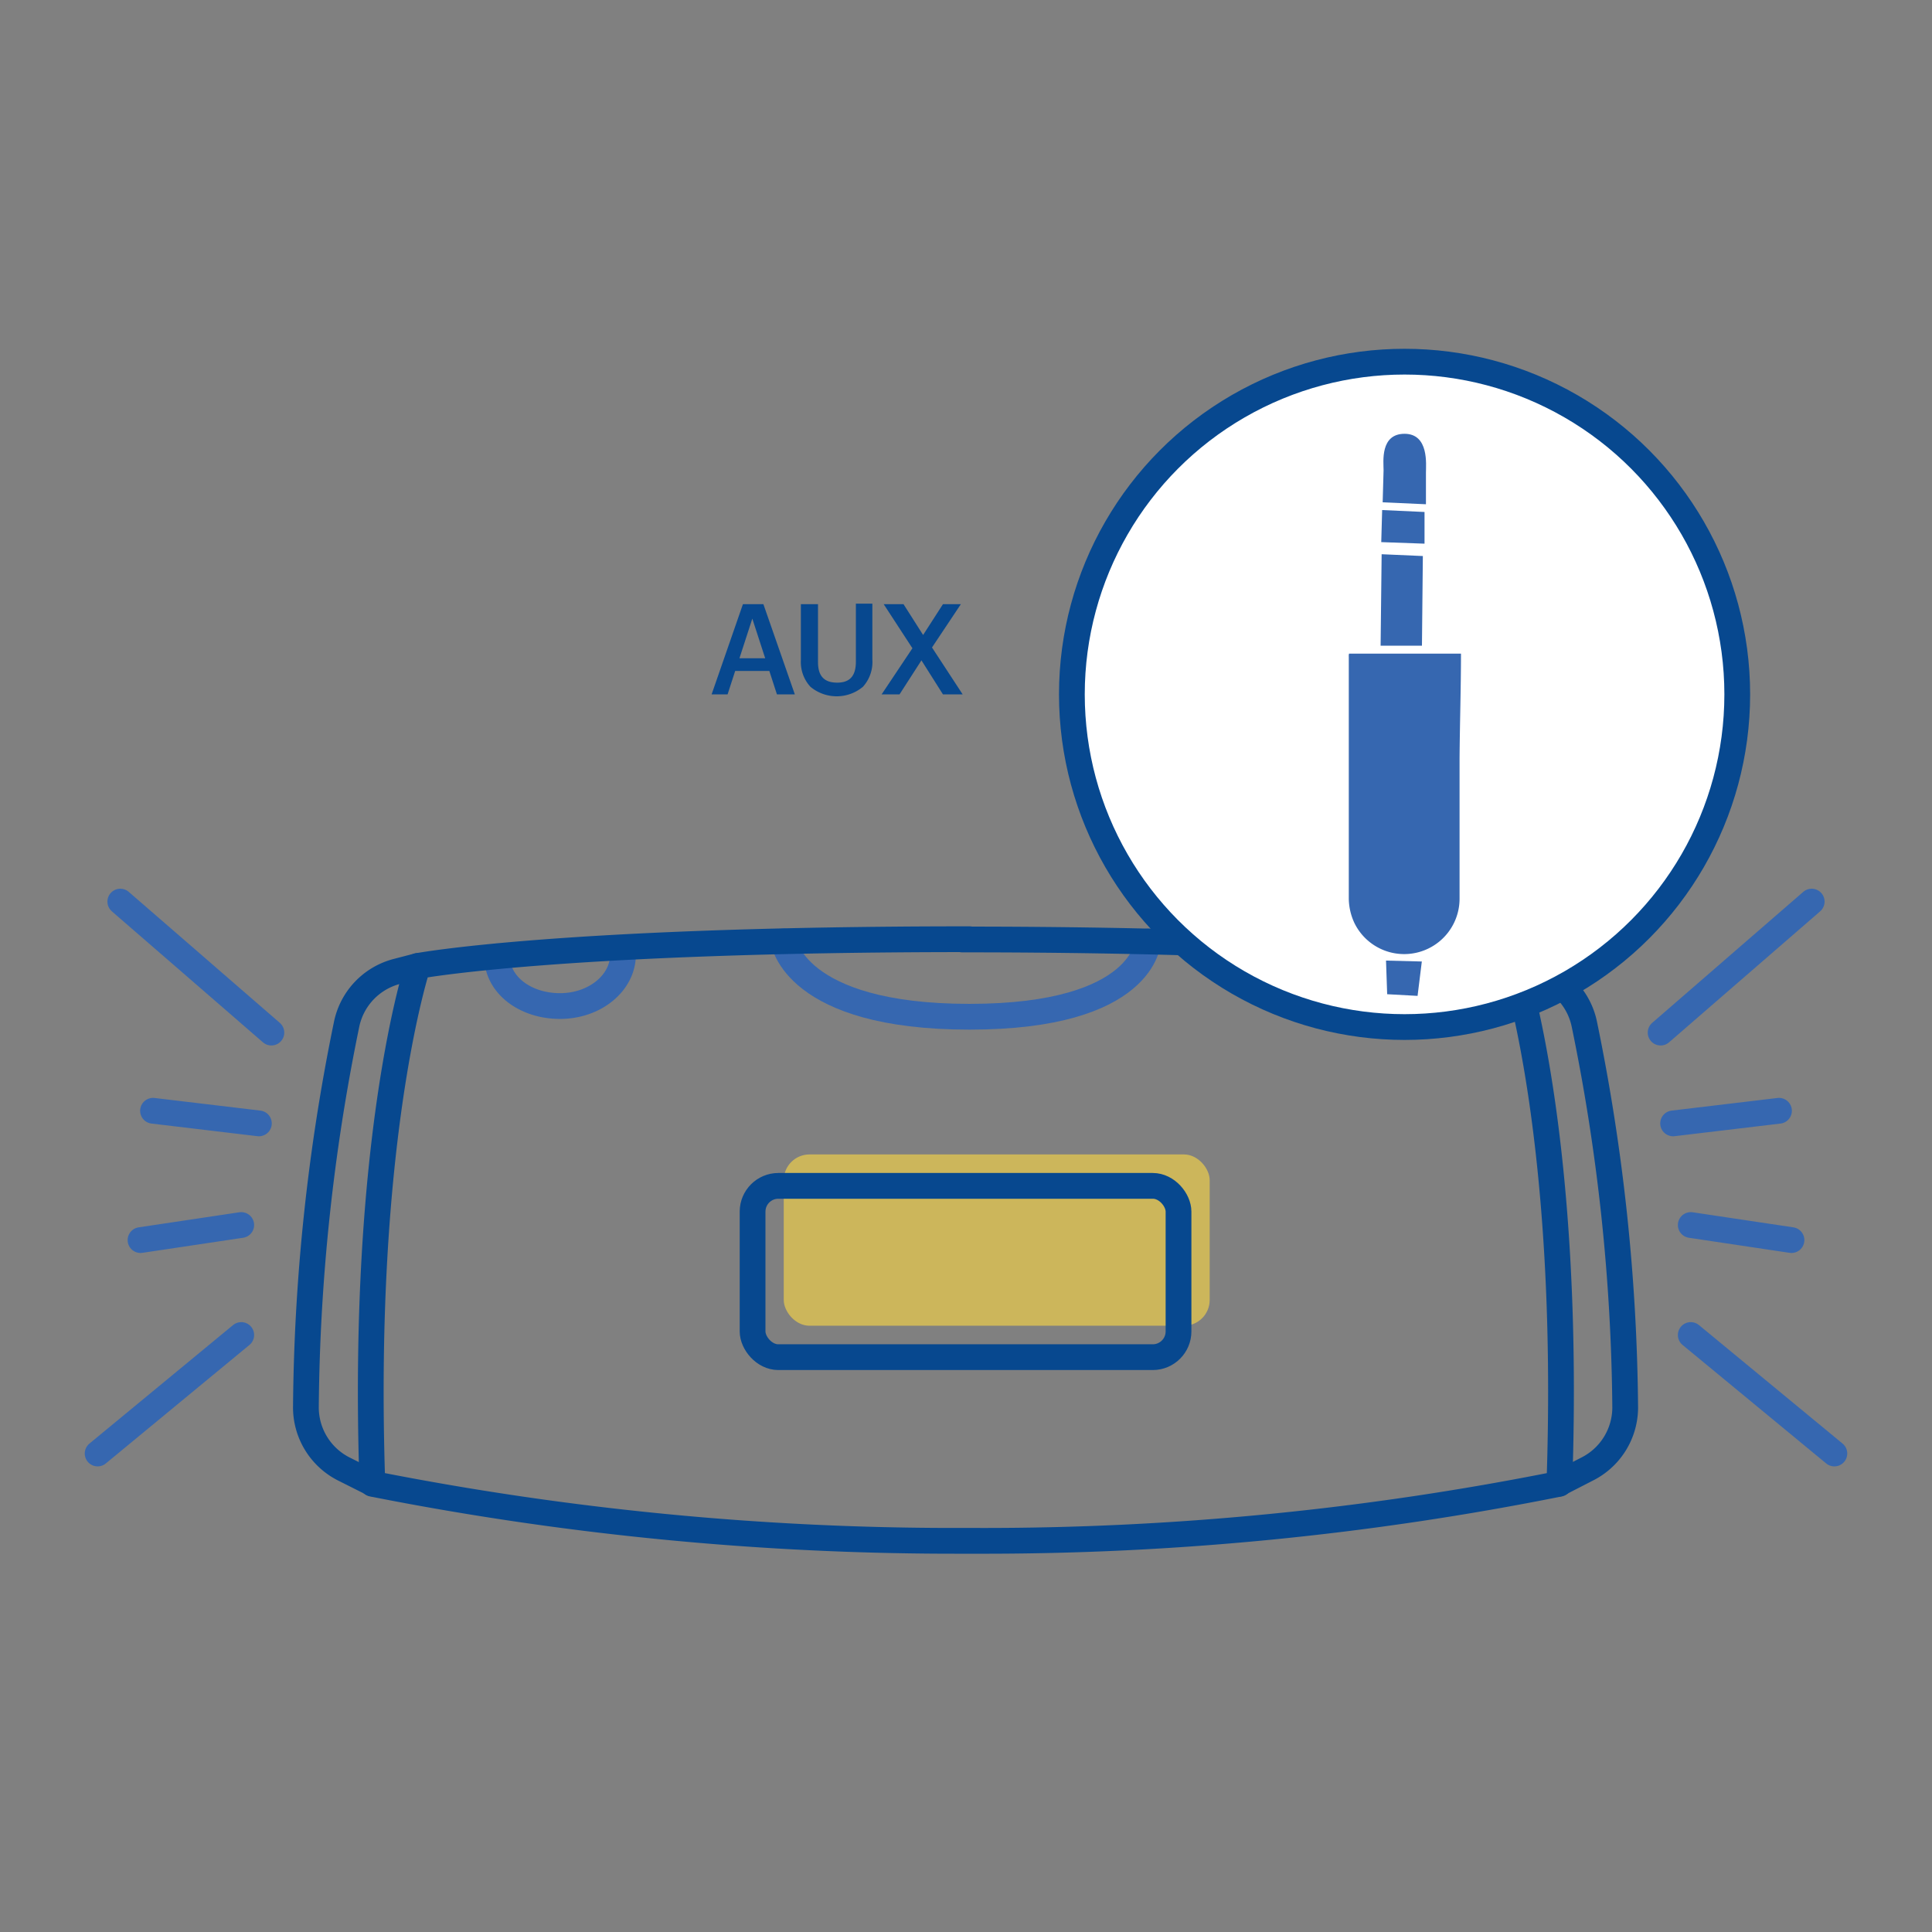 <svg id="Warstwa_1" data-name="Warstwa 1" xmlns="http://www.w3.org/2000/svg" viewBox="0 0 150 150"><rect x="0" y="0" width="150" height="150" fill="#808080" stroke="none"/><defs><style>.cls-1{fill:#ffdb43;opacity:0.6;}.cls-2,.cls-3{fill:none;}.cls-2{stroke:#3667b0;}.cls-2,.cls-3,.cls-5{stroke-linecap:round;stroke-linejoin:round;stroke-width:2px;}.cls-3,.cls-5{stroke:#07488f;}.cls-4{fill:#07488f;}.cls-5{fill:#fff;}.cls-6{fill:#3667b0;}</style></defs><title>_</title><rect class="cls-1" x="60.85" y="89.63" width="33.07" height="13.3" rx="2"/><path class="cls-2" d="M60.85,73.09s.79,5.85,14.42,5.85,13.86-5.85,13.86-5.85"/><path class="cls-3" d="M32.43,75l-1.61.42a5.36,5.36,0,0,0-3.91,4.11,153,153,0,0,0-3.16,29.78,5.36,5.36,0,0,0,3,4.77l2.19,1.1"/><path class="cls-3" d="M117.5,75l1.61.42a5.35,5.35,0,0,1,3.9,4.11,152.83,152.83,0,0,1,3.17,29.78,5.36,5.36,0,0,1-3,4.77L121,115.2"/><path class="cls-2" d="M48.37,74.11c0,2.21-2.19,4-4.89,4s-4.89-1.64-4.89-3.86"/><path class="cls-2" d="M113.85,75c0,2.22-2,3.1-4.75,3.1s-4.9-1.8-4.9-4"/><path class="cls-3" d="M74.71,72.94c31.89,0,42.84,2.08,42.84,2.08s4.44,13.31,3.52,40.18a227.06,227.06,0,0,1-45.21,4.43H74.44a232.54,232.54,0,0,1-45.53-4.43C28,88.33,32.43,75,32.43,75s11-2.08,42.84-2.08Z"/><rect class="cls-3" x="58.43" y="92.07" width="33.07" height="13.3" rx="2"/><line class="cls-2" x1="21.07" y1="80.17" x2="9.34" y2="70"/><line class="cls-2" x1="20.1" y1="87.22" x2="11.88" y2="86.24"/><line class="cls-2" x1="18.73" y1="95.11" x2="10.91" y2="96.28"/><line class="cls-2" x1="18.73" y1="103.65" x2="7.58" y2="112.85"/><line class="cls-2" x1="128.93" y1="80.17" x2="140.66" y2="70"/><line class="cls-2" x1="129.9" y1="87.22" x2="138.12" y2="86.24"/><line class="cls-2" x1="131.27" y1="95.11" x2="139.09" y2="96.28"/><line class="cls-2" x1="131.27" y1="103.65" x2="142.42" y2="112.85"/><path class="cls-4" d="M57.68,46.91h1.59l2.44,7H60.32l-.59-1.82H57.08l-.59,1.82H55.25Zm1.73,4.2-1-3.08-1,3.08Z"/><path class="cls-4" d="M62.18,51.25V46.91h1.33v4.5C63.51,52.5,64,53,65,53s1.45-.54,1.45-1.63v-4.5h1.28v4.34A2.87,2.87,0,0,1,67,53.32a3.18,3.18,0,0,1-4.08,0A2.83,2.83,0,0,1,62.18,51.25Z"/><path class="cls-4" d="M70.84,50.33l-2.23-3.42h1.54l1.52,2.39,1.54-2.39H74.6l-2.24,3.36,2.38,3.64H73.21l-1.67-2.64-1.7,2.64H68.45Z"/><circle class="cls-5" cx="109.05" cy="53.91" r="25.83"/><path class="cls-6" d="M104.74,50.75l8.69,0c0,2.7-.09,5.41-.11,8.13,0,3.62,0,7.24,0,10.86a4.3,4.3,0,0,1-8.16,1.93,4.61,4.61,0,0,1-.44-1.86c0-6.27,0-12.55,0-18.82A.66.66,0,0,1,104.74,50.75Z"/><path class="cls-6" d="M110.4,50.13l-3.21,0,.08-7.1,3.2.14Z"/><path class="cls-6" d="M110.6,39.75v2.46l-3.36-.12.07-2.49Z"/><path class="cls-6" d="M110.71,36.69v2.46L107.35,39l.07-2.49c0-.65-.28-2.83,1.63-2.83S110.71,36.09,110.71,36.69Z"/><path class="cls-6" d="M107.61,74.58l2.78.07-.33,2.67-2.36-.13Z"/></svg>